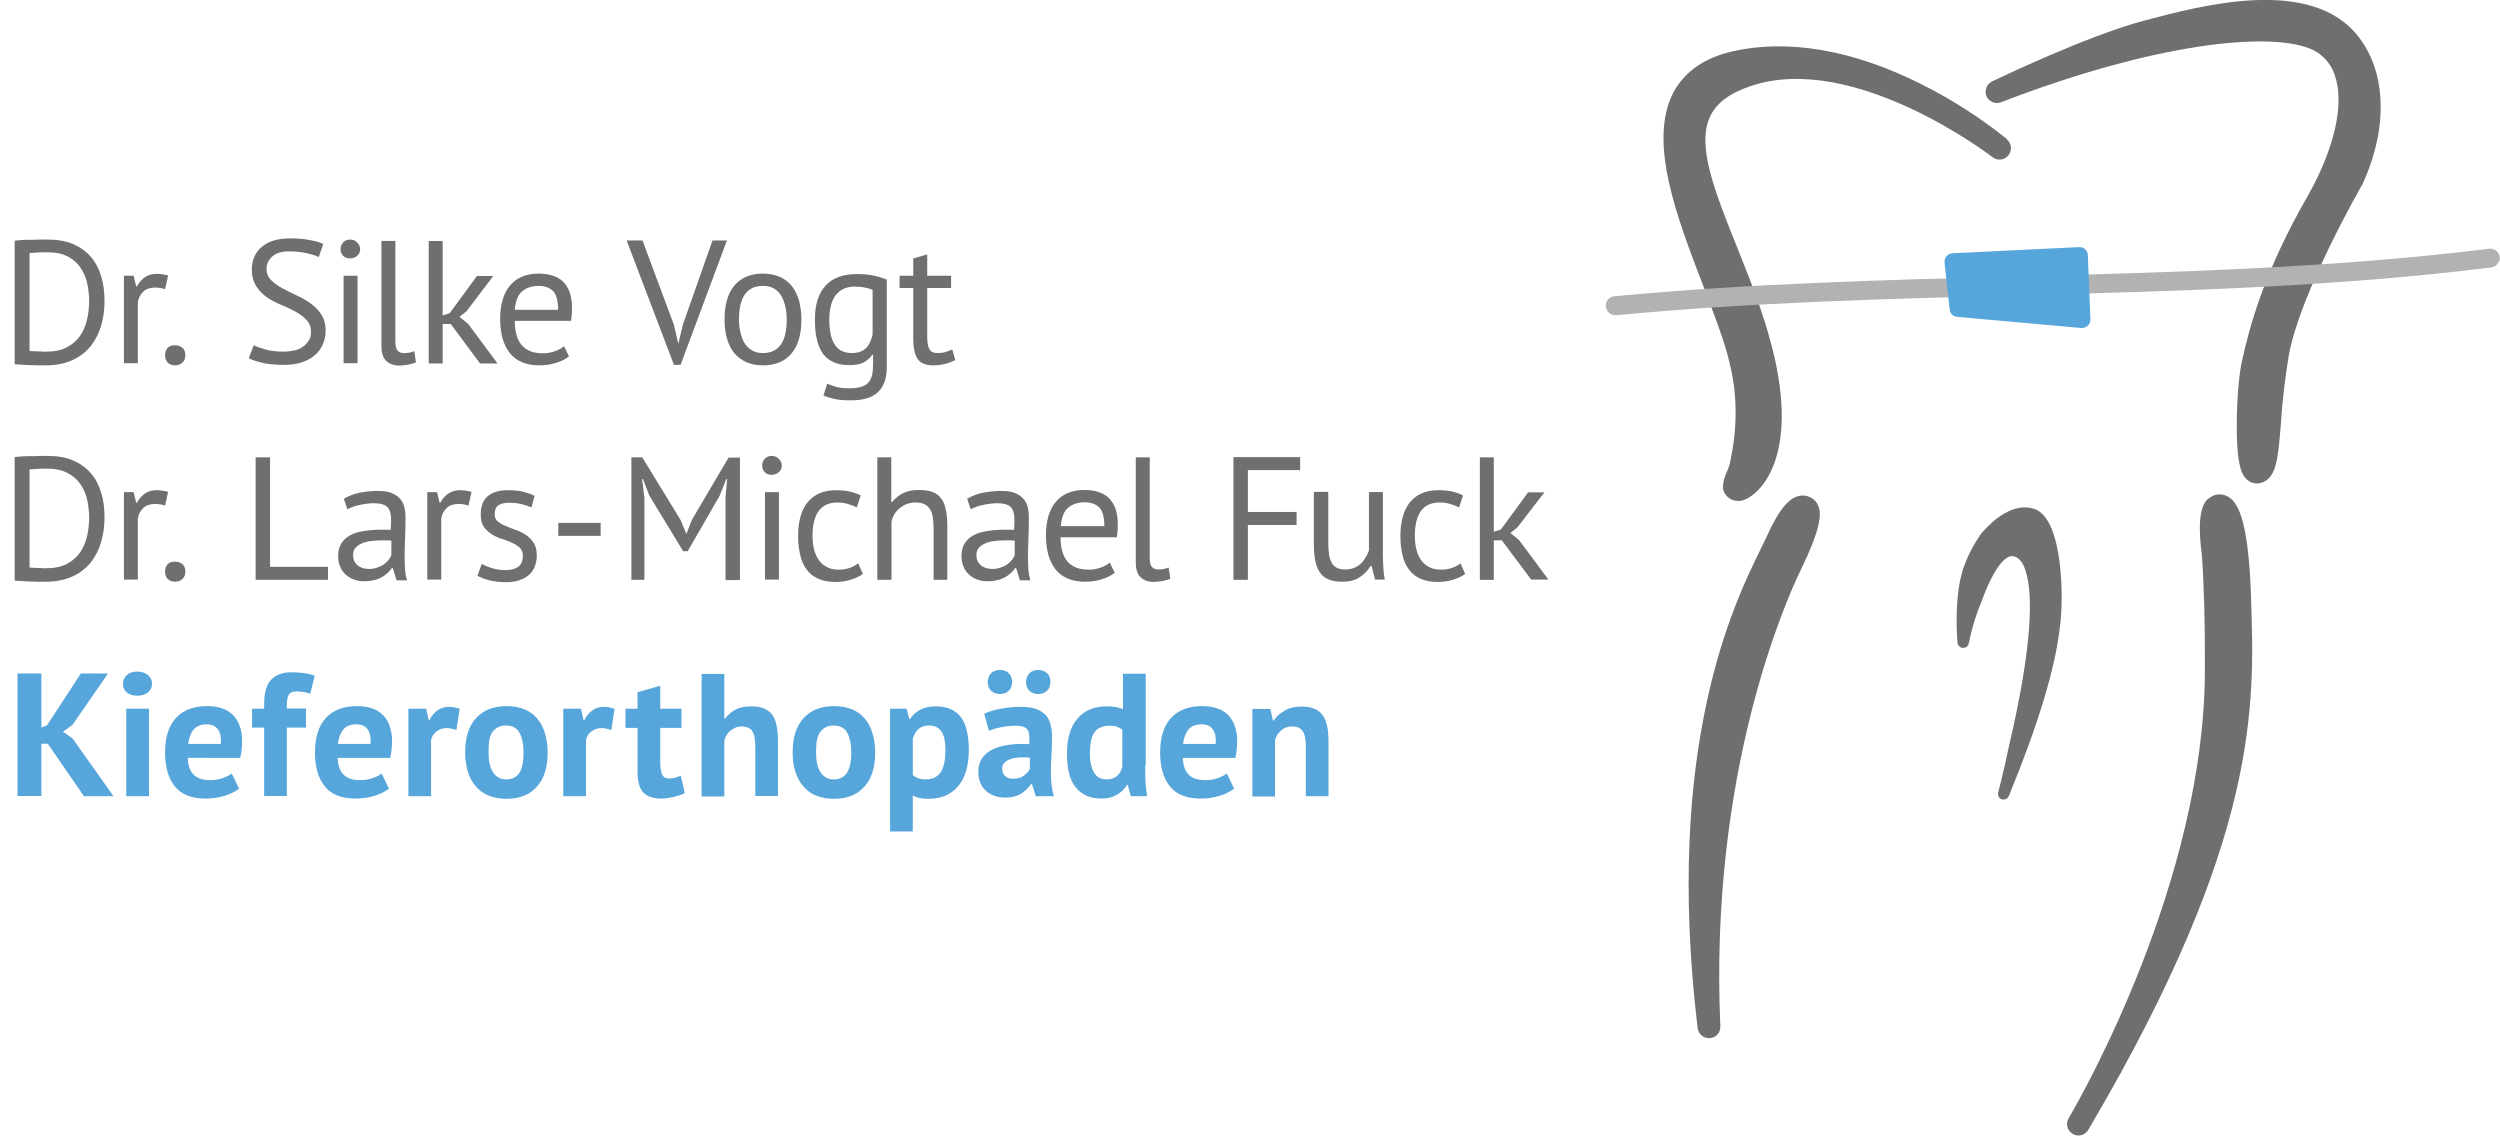 <?xml version="1.0" encoding="utf-8"?>
<!-- Generator: Adobe Illustrator 20.1.0, SVG Export Plug-In . SVG Version: 6.00 Build 0)  -->
<svg version="1.1" id="Ebene_1" xmlns="http://www.w3.org/2000/svg" xmlns:xlink="http://www.w3.org/1999/xlink" x="0px" y="0px"
	 viewBox="0 0 1057.2 480.2" style="enable-background:new 0 0 1057.2 480.2;" xml:space="preserve">
<style type="text/css">
	.st0{enable-background:new    ;}
	.st1{fill:#706F6F;}
	.st2{fill:#56A5DB;}
	.st3{fill:#B2B2B2;}
</style>
<title>Logo-KFO-Langenfeld</title>
<g class="st0">
	<path class="st1" d="M6.3,101.8c0.9-0.1,2-0.3,3.1-0.3c1.2-0.1,2.4-0.1,3.6-0.1c1.3,0,2.5,0,3.7-0.1c1.2,0,2.3,0,3.4,0
		c4.1,0,7.7,0.6,10.8,1.9c3,1.3,5.5,3.1,7.5,5.4c2,2.3,3.4,5,4.4,8.3c1,3.2,1.4,6.7,1.4,10.6c0,3.5-0.5,6.9-1.4,10.1
		c-0.9,3.2-2.4,6.1-4.3,8.6c-2,2.5-4.5,4.5-7.7,6c-3.2,1.5-7,2.3-11.5,2.3c-0.8,0-1.8,0-3.1,0c-1.3,0-2.6-0.1-3.9-0.1
		c-1.3-0.1-2.6-0.1-3.7-0.2c-1.1,0-1.9-0.1-2.4-0.2V101.8z M20.3,106.7c-0.6,0-1.3,0-2.1,0c-0.8,0-1.5,0-2.3,0.1
		c-0.7,0-1.4,0.1-2,0.1c-0.6,0-1.1,0.1-1.4,0.1v41.4c0.2,0,0.7,0.1,1.4,0.1c0.7,0,1.4,0,2.1,0.1c0.7,0,1.5,0,2.1,0.1
		c0.7,0,1.2,0,1.4,0c3.5,0,6.4-0.6,8.7-1.8c2.3-1.2,4.2-2.8,5.6-4.8c1.4-2,2.4-4.3,3-6.9c0.6-2.6,0.9-5.3,0.9-8
		c0-2.4-0.3-4.8-0.8-7.3c-0.5-2.4-1.5-4.7-2.8-6.6c-1.3-2-3.1-3.6-5.4-4.8C26.5,107.3,23.7,106.7,20.3,106.7z"/>
</g>
<g class="st0">
	<path class="st1" d="M69.8,122.3c-1.5-0.5-2.9-0.7-4.2-0.7c-2.1,0-3.8,0.6-5,1.7c-1.2,1.2-2,2.6-2.3,4.4v25.9h-5.9v-37h4.1l1.1,4.5
		h0.3c0.9-1.7,2.1-3,3.4-3.9c1.3-0.9,3-1.4,5-1.4c1.4,0,3,0.2,4.8,0.7L69.8,122.3z"/>
</g>
<g class="st0">
	<path class="st1" d="M69.8,150.2c0-1.3,0.4-2.4,1.1-3.1c0.8-0.8,1.8-1.1,3.1-1.1c1.3,0,2.4,0.4,3.2,1.1c0.8,0.8,1.2,1.8,1.2,3.1
		c0,1.3-0.4,2.3-1.2,3.1c-0.8,0.8-1.9,1.2-3.2,1.2c-1.3,0-2.3-0.4-3.1-1.2C70.2,152.5,69.8,151.5,69.8,150.2z"/>
</g>
<g class="st0">
	<path class="st1" d="M131.5,140.4c0-2.1-0.6-3.8-1.9-5.1c-1.2-1.3-2.8-2.5-4.6-3.5c-1.9-1-3.9-2-6-2.8c-2.2-0.9-4.2-2-6-3.2
		c-1.9-1.3-3.4-2.8-4.6-4.7c-1.2-1.9-1.9-4.2-1.9-7.1c0-4,1.4-7.3,4.2-9.6c2.8-2.4,6.8-3.6,12-3.6c3,0,5.7,0.2,8.2,0.7
		c2.5,0.4,4.4,1,5.8,1.7l-1.9,5.5c-1.1-0.6-2.8-1.1-5-1.6c-2.2-0.5-4.7-0.8-7.4-0.8c-3.3,0-5.7,0.7-7.3,2.2
		c-1.6,1.5-2.4,3.2-2.4,5.1c0,1.9,0.6,3.5,1.9,4.8c1.2,1.3,2.8,2.4,4.6,3.4c1.9,1,3.9,2,6,3c2.2,1,4.2,2.1,6,3.4
		c1.9,1.3,3.4,2.9,4.6,4.7c1.2,1.8,1.9,4.1,1.9,6.8c0,2.2-0.4,4.2-1.2,6c-0.8,1.8-1.9,3.3-3.5,4.6c-1.5,1.3-3.4,2.3-5.6,3
		c-2.2,0.7-4.6,1-7.4,1c-3.7,0-6.8-0.3-9.2-0.9c-2.4-0.6-4.3-1.2-5.6-1.9l2.1-5.5c1.1,0.6,2.8,1.2,5,1.8c2.2,0.6,4.7,0.9,7.5,0.9
		c1.6,0,3.2-0.2,4.6-0.5c1.4-0.3,2.7-0.8,3.7-1.6c1-0.7,1.9-1.6,2.5-2.7C131.2,143.2,131.5,141.9,131.5,140.4z"/>
</g>
<g class="st0">
	<path class="st1" d="M144,105.4c0-1.1,0.4-2.1,1.1-2.9c0.8-0.8,1.7-1.2,2.9-1.2c1.2,0,2.2,0.4,3,1.2c0.8,0.8,1.3,1.8,1.3,2.9
		c0,1.1-0.4,2.1-1.3,2.8c-0.8,0.7-1.9,1.1-3,1.1c-1.2,0-2.2-0.4-2.9-1.1C144.4,107.4,144,106.5,144,105.4z M145.3,116.6h5.9v37h-5.9
		V116.6z"/>
</g>
<g class="st0">
	<path class="st1" d="M167.2,144.5c0,1.7,0.3,3,0.9,3.7c0.6,0.7,1.4,1.1,2.5,1.1c0.6,0,1.3,0,2.1-0.1c0.7-0.1,1.6-0.3,2.5-0.7
		l0.7,4.7c-0.8,0.4-1.9,0.7-3.3,1c-1.4,0.2-2.6,0.4-3.7,0.4c-2.2,0-4-0.6-5.5-1.9c-1.4-1.3-2.1-3.4-2.1-6.4v-44.4h5.9V144.5z"/>
</g>
<g class="st0">
	<path class="st1" d="M190.6,137h-3.4v16.7h-5.9v-51.8h5.9v31.5l3-1l11.5-15.7h6.9l-11.3,14.9l-3,2.4l3.7,3l12.4,16.7H203L190.6,137
		z"/>
</g>
<g class="st0">
	<path class="st1" d="M240.6,150.7c-1.5,1.2-3.3,2.1-5.6,2.8c-2.2,0.7-4.6,1-7.1,1c-2.8,0-5.3-0.5-7.3-1.4c-2.1-0.9-3.8-2.2-5.1-3.9
		c-1.3-1.7-2.3-3.7-3-6.1c-0.6-2.4-1-5-1-8c0-6.3,1.4-11.1,4.2-14.4c2.8-3.3,6.8-5,12.1-5c1.7,0,3.4,0.2,5,0.6
		c1.7,0.4,3.2,1.1,4.5,2.1s2.4,2.5,3.3,4.4c0.8,1.9,1.3,4.4,1.3,7.5c0,1.6-0.1,3.4-0.4,5.4h-23.8c0,2.2,0.2,4.1,0.7,5.8
		c0.4,1.7,1.1,3.1,2.1,4.3c0.9,1.2,2.2,2,3.7,2.7c1.5,0.6,3.3,0.9,5.5,0.9c1.7,0,3.4-0.3,5-0.9c1.7-0.6,2.9-1.3,3.8-2.1L240.6,150.7
		z M227.8,120.9c-2.9,0-5.2,0.8-7,2.3c-1.8,1.5-2.8,4.1-3.1,7.8H236c0-3.7-0.7-6.4-2.1-7.9C232.5,121.7,230.4,120.9,227.8,120.9z"/>
</g>
<g class="st0">
	<path class="st1" d="M285,137.4l1.8,7.8h0.1l1.9-8l12.5-35.5h6.1l-19.6,52.6H285l-20-52.6h6.7L285,137.4z"/>
</g>
<g class="st0">
	<path class="st1" d="M306.4,135.1c0-6.3,1.4-11.1,4.2-14.4c2.8-3.3,6.8-5,12-5c2.8,0,5.2,0.5,7.2,1.4c2,0.9,3.7,2.2,5.1,3.9
		c1.3,1.7,2.3,3.8,3,6.1c0.6,2.4,1,5,1,8c0,6.3-1.4,11.1-4.2,14.4c-2.8,3.3-6.8,5-12,5c-2.8,0-5.2-0.5-7.2-1.4
		c-2-0.9-3.7-2.2-5.1-3.9c-1.3-1.7-2.3-3.7-3-6.1C306.7,140.7,306.4,138,306.4,135.1z M312.5,135.1c0,1.9,0.2,3.7,0.6,5.4
		c0.4,1.7,0.9,3.2,1.7,4.5c0.8,1.3,1.8,2.3,3.1,3.1c1.3,0.8,2.8,1.2,4.7,1.2c6.7,0,10.1-4.7,10.1-14.2c0-1.9-0.2-3.7-0.6-5.5
		c-0.4-1.7-1-3.2-1.7-4.5c-0.8-1.3-1.8-2.3-3.1-3.1c-1.3-0.8-2.8-1.1-4.7-1.1C315.9,120.9,312.5,125.6,312.5,135.1z"/>
</g>
<g class="st0">
	<path class="st1" d="M375,155.3c0,4.8-1.3,8.3-3.8,10.6c-2.5,2.3-6.3,3.4-11.3,3.4c-3,0-5.3-0.2-7.1-0.6c-1.8-0.4-3.3-0.9-4.6-1.4
		l1.6-5c1.1,0.4,2.4,0.9,3.8,1.3c1.4,0.4,3.2,0.6,5.4,0.6c2.1,0,3.8-0.2,5.1-0.6c1.3-0.4,2.4-1,3.1-1.8c0.8-0.9,1.3-2,1.6-3.3
		c0.3-1.4,0.4-3,0.4-4.8V150h-0.3c-1,1.4-2.2,2.5-3.8,3.3c-1.5,0.8-3.5,1.1-6,1.1c-5,0-8.6-1.6-11-4.7c-2.3-3.1-3.5-7.9-3.5-14.5
		c0-6.3,1.5-11.1,4.5-14.4c3-3.3,7.4-4.9,13.3-4.9c2.8,0,5.2,0.2,7.2,0.7c2,0.4,3.8,1,5.4,1.6V155.3z M360.1,149.3
		c2.5,0,4.5-0.6,5.9-1.9c1.4-1.3,2.4-3.2,3-5.9v-18.9c-2-0.9-4.5-1.4-7.5-1.4c-3.4,0-6,1.1-7.9,3.4c-1.9,2.3-2.9,5.8-2.9,10.7
		c0,2.1,0.2,4,0.5,5.7c0.3,1.7,0.9,3.2,1.6,4.4c0.7,1.2,1.7,2.2,2.9,2.9C357,148.9,358.4,149.3,360.1,149.3z"/>
</g>
<g class="st0">
	<path class="st1" d="M380.4,116.6h5.8v-7.3l5.9-1.7v9h10.1v5.2h-10.1v20.5c0,2.6,0.3,4.4,1,5.4c0.6,1.1,1.7,1.6,3.3,1.6
		c1.3,0,2.4-0.1,3.3-0.4c0.9-0.3,1.9-0.6,3-1.1l1.3,4.5c-1.3,0.6-2.8,1.2-4.4,1.6c-1.6,0.4-3.3,0.6-5.1,0.6c-3,0-5.1-0.9-6.4-2.6
		c-1.2-1.7-1.9-4.6-1.9-8.5v-21.6h-5.8V116.6z"/>
</g>
<g class="st0">
	<path class="st1" d="M6.3,193.3c0.9-0.1,2-0.3,3.1-0.3c1.2-0.1,2.4-0.1,3.6-0.1c1.3,0,2.5,0,3.7-0.1c1.2,0,2.3,0,3.4,0
		c4.1,0,7.7,0.6,10.8,1.9c3,1.3,5.5,3.1,7.5,5.4c2,2.3,3.4,5,4.4,8.3c1,3.2,1.4,6.7,1.4,10.6c0,3.5-0.5,6.9-1.4,10.1
		c-0.9,3.2-2.4,6.1-4.3,8.6c-2,2.5-4.5,4.5-7.7,6c-3.2,1.5-7,2.3-11.5,2.3c-0.8,0-1.8,0-3.1,0c-1.3,0-2.6-0.1-3.9-0.1
		c-1.3-0.1-2.6-0.1-3.7-0.2c-1.1,0-1.9-0.1-2.4-0.2V193.3z M20.3,198.2c-0.6,0-1.3,0-2.1,0c-0.8,0-1.5,0-2.3,0.1
		c-0.7,0-1.4,0.1-2,0.1c-0.6,0-1.1,0.1-1.4,0.1V240c0.2,0,0.7,0.1,1.4,0.1c0.7,0,1.4,0,2.1,0.1c0.7,0,1.5,0,2.1,0.1
		c0.7,0,1.2,0,1.4,0c3.5,0,6.4-0.6,8.7-1.8c2.3-1.2,4.2-2.8,5.6-4.8c1.4-2,2.4-4.3,3-6.9c0.6-2.6,0.9-5.3,0.9-8
		c0-2.4-0.3-4.8-0.8-7.3c-0.5-2.4-1.5-4.7-2.8-6.6c-1.3-2-3.1-3.6-5.4-4.8C26.5,198.9,23.7,198.2,20.3,198.2z"/>
</g>
<g class="st0">
	<path class="st1" d="M69.8,213.8c-1.5-0.5-2.9-0.7-4.2-0.7c-2.1,0-3.8,0.6-5,1.7c-1.2,1.2-2,2.6-2.3,4.4v25.9h-5.9v-37h4.1l1.1,4.5
		h0.3c0.9-1.7,2.1-3,3.4-3.9c1.3-0.9,3-1.4,5-1.4c1.4,0,3,0.2,4.8,0.7L69.8,213.8z"/>
</g>
<g class="st0">
	<path class="st1" d="M69.8,241.7c0-1.3,0.4-2.4,1.1-3.1c0.8-0.8,1.8-1.1,3.1-1.1c1.3,0,2.4,0.4,3.2,1.1c0.8,0.8,1.2,1.8,1.2,3.1
		c0,1.3-0.4,2.3-1.2,3.1c-0.8,0.8-1.9,1.2-3.2,1.2c-1.3,0-2.3-0.4-3.1-1.2C70.2,244.1,69.8,243,69.8,241.7z"/>
</g>
<g class="st0">
	<path class="st1" d="M138.7,245.2h-30.6v-51.8h6.1v46.3h24.5V245.2z"/>
</g>
<g class="st0">
	<path class="st1" d="M145.4,210.9c1.9-1.1,4.1-2,6.5-2.5c2.5-0.5,5.1-0.8,7.8-0.8c2.6,0,4.6,0.3,6.2,1c1.6,0.7,2.7,1.6,3.6,2.7
		c0.8,1.1,1.4,2.3,1.6,3.7c0.3,1.3,0.4,2.7,0.4,4c0,3-0.1,5.8-0.2,8.7s-0.2,5.5-0.2,8c0,1.8,0.1,3.6,0.2,5.2
		c0.1,1.6,0.4,3.1,0.8,4.5h-4.4l-1.6-5.2h-0.4c-0.4,0.7-1,1.4-1.7,2s-1.5,1.3-2.4,1.8c-0.9,0.5-2,1-3.3,1.3
		c-1.2,0.3-2.6,0.5-4.2,0.5c-1.6,0-3-0.2-4.4-0.7c-1.4-0.5-2.5-1.2-3.5-2.1c-1-0.9-1.8-2-2.3-3.3c-0.6-1.3-0.9-2.7-0.9-4.4
		c0-2.2,0.4-4,1.3-5.4c0.9-1.5,2.1-2.6,3.7-3.5c1.6-0.9,3.5-1.5,5.8-1.8c2.2-0.4,4.7-0.6,7.4-0.6c0.7,0,1.4,0,2,0s1.3,0,2,0.1
		c0.1-1.5,0.2-2.8,0.2-4c0-2.7-0.5-4.6-1.6-5.7c-1.1-1.1-3.1-1.6-5.9-1.6c-0.8,0-1.7,0.1-2.7,0.2c-1,0.1-1.9,0.3-3,0.5
		c-1,0.2-2,0.5-2.9,0.8c-0.9,0.3-1.7,0.7-2.4,1.1L145.4,210.9z M155.9,240.6c1.4,0,2.6-0.2,3.7-0.6c1.1-0.4,2-0.8,2.8-1.4
		c0.8-0.6,1.4-1.2,2-1.9c0.5-0.7,0.9-1.4,1.1-2v-6.1c-0.7,0-1.4-0.1-2.1-0.1c-0.7,0-1.4,0-2.1,0c-1.5,0-3,0.1-4.5,0.3
		c-1.5,0.2-2.7,0.5-3.8,1c-1.1,0.5-2,1.1-2.7,1.9c-0.7,0.8-1,1.8-1,3.1c0,1.7,0.6,3.1,1.9,4.3C152.4,240,154,240.6,155.9,240.6z"/>
</g>
<g class="st0">
	<path class="st1" d="M198.1,213.8c-1.5-0.5-2.9-0.7-4.2-0.7c-2.1,0-3.8,0.6-5,1.7c-1.2,1.2-2,2.6-2.3,4.4v25.9h-5.9v-37h4.1
		l1.1,4.5h0.3c0.9-1.7,2.1-3,3.4-3.9c1.3-0.9,3-1.4,5-1.4c1.4,0,3,0.2,4.8,0.7L198.1,213.8z"/>
</g>
<g class="st0">
	<path class="st1" d="M221.1,235.1c0-1.5-0.4-2.6-1.3-3.5c-0.9-0.8-2-1.5-3.3-2.1c-1.3-0.6-2.7-1.1-4.3-1.6c-1.6-0.5-3-1.2-4.3-2
		c-1.3-0.8-2.4-1.9-3.3-3.1c-0.9-1.3-1.3-3-1.3-5.2c0-3.6,1-6.2,3-7.8c2-1.7,4.8-2.5,8.4-2.5c2.7,0,4.9,0.2,6.7,0.7
		c1.8,0.5,3.4,1,4.7,1.7l-1.4,4.9c-1.1-0.5-2.5-1-4.1-1.4c-1.6-0.4-3.3-0.6-5.1-0.6c-2.2,0-3.8,0.4-4.8,1.1c-1,0.7-1.5,2-1.5,3.8
		c0,1.3,0.4,2.3,1.3,3s2,1.4,3.3,1.9c1.3,0.6,2.7,1.1,4.3,1.7c1.6,0.5,3,1.3,4.3,2.1c1.3,0.9,2.4,2,3.3,3.4c0.9,1.4,1.3,3.1,1.3,5.4
		c0,1.6-0.3,3.1-0.8,4.4c-0.5,1.4-1.3,2.6-2.4,3.6c-1.1,1-2.4,1.8-4,2.3c-1.6,0.6-3.5,0.9-5.7,0.9c-2.8,0-5.2-0.3-7.2-0.8
		c-2-0.5-3.6-1.2-5-1.9l1.8-5c1.1,0.6,2.6,1.2,4.4,1.8c1.8,0.5,3.7,0.8,5.6,0.8c2.1,0,3.9-0.4,5.3-1.3
		C220.4,238.8,221.1,237.3,221.1,235.1z"/>
</g>
<g class="st0">
	<path class="st1" d="M236.1,221.1H254v5.5h-17.9V221.1z"/>
</g>
<g class="st0">
	<path class="st1" d="M306.8,210.4l0.7-7.8h-0.4l-2.8,7.1l-13.5,23.4h-1.9l-14.3-23.5l-2.7-7h-0.4l1,7.7v34.9H267v-51.8h4.6
		l16.2,26.5l2.4,5.8h0.1l2.3-5.9l15.5-26.3h4.8v51.8h-6.1V210.4z"/>
</g>
<g class="st0">
	<path class="st1" d="M322.3,196.9c0-1.1,0.4-2.1,1.1-2.9c0.8-0.8,1.7-1.2,2.9-1.2c1.2,0,2.2,0.4,3,1.2c0.8,0.8,1.3,1.8,1.3,2.9
		c0,1.1-0.4,2.1-1.3,2.8c-0.8,0.7-1.9,1.1-3,1.1c-1.2,0-2.2-0.4-2.9-1.1C322.7,199,322.3,198,322.3,196.9z M323.5,208.1h5.9v37h-5.9
		V208.1z"/>
</g>
<g class="st0">
	<path class="st1" d="M364.9,242.7c-1.5,1.1-3.2,1.9-5.3,2.5c-2,0.6-4.1,0.9-6.4,0.9c-2.9,0-5.3-0.5-7.3-1.4c-2-0.9-3.6-2.2-4.8-3.9
		c-1.3-1.7-2.2-3.7-2.7-6.1c-0.6-2.4-0.9-5-0.9-8c0-6.3,1.4-11.1,4.1-14.4c2.8-3.3,6.7-5,11.9-5c2.4,0,4.4,0.2,6,0.6
		c1.7,0.4,3.1,0.9,4.5,1.6l-1.7,5.1c-1.1-0.6-2.4-1.1-3.8-1.5c-1.4-0.4-2.9-0.6-4.4-0.6c-7,0-10.5,4.7-10.5,14.2
		c0,1.9,0.2,3.7,0.6,5.4s1,3.2,1.9,4.5c0.9,1.3,2,2.4,3.4,3.1c1.4,0.8,3.1,1.2,5.2,1.2c1.8,0,3.4-0.3,4.8-0.8s2.6-1.2,3.4-1.9
		L364.9,242.7z"/>
</g>
<g class="st0">
	<path class="st1" d="M394.8,245.2v-21.1c0-1.9-0.1-3.6-0.3-5.1c-0.2-1.5-0.6-2.7-1.2-3.6c-0.6-1-1.4-1.7-2.4-2.2
		c-1-0.5-2.3-0.7-4-0.7c-2.3,0-4.4,0.8-6.3,2.3c-1.9,1.5-3.1,3.4-3.6,5.8v24.6H371v-51.8h5.9v18.9h0.3c1.3-1.5,2.8-2.8,4.6-3.7
		c1.8-0.9,4-1.4,6.7-1.4c2.1,0,3.9,0.2,5.4,0.7c1.5,0.5,2.8,1.3,3.8,2.5c1,1.2,1.8,2.8,2.2,4.8c0.5,2,0.7,4.5,0.7,7.6v22.4H394.8z"
		/>
</g>
<g class="st0">
	<path class="st1" d="M409,210.9c1.9-1.1,4.1-2,6.5-2.5c2.5-0.5,5.1-0.8,7.8-0.8c2.6,0,4.6,0.3,6.2,1c1.6,0.7,2.7,1.6,3.6,2.7
		c0.8,1.1,1.4,2.3,1.6,3.7c0.3,1.3,0.4,2.7,0.4,4c0,3-0.1,5.8-0.2,8.7s-0.2,5.5-0.2,8c0,1.8,0.1,3.6,0.2,5.2
		c0.1,1.6,0.4,3.1,0.8,4.5h-4.4l-1.6-5.2h-0.4c-0.4,0.7-1,1.4-1.7,2s-1.5,1.3-2.4,1.8c-0.9,0.5-2,1-3.3,1.3
		c-1.2,0.3-2.6,0.5-4.2,0.5c-1.6,0-3-0.2-4.4-0.7c-1.4-0.5-2.5-1.2-3.5-2.1c-1-0.9-1.8-2-2.3-3.3c-0.6-1.3-0.9-2.7-0.9-4.4
		c0-2.2,0.4-4,1.3-5.4c0.9-1.5,2.1-2.6,3.7-3.5c1.6-0.9,3.5-1.5,5.8-1.8c2.2-0.4,4.7-0.6,7.4-0.6c0.7,0,1.4,0,2,0s1.3,0,2,0.1
		c0.1-1.5,0.2-2.8,0.2-4c0-2.7-0.5-4.6-1.6-5.7c-1.1-1.1-3.1-1.6-5.9-1.6c-0.8,0-1.7,0.1-2.7,0.2c-1,0.1-1.9,0.3-3,0.5
		c-1,0.2-2,0.5-2.9,0.8c-0.9,0.3-1.7,0.7-2.4,1.1L409,210.9z M419.5,240.6c1.4,0,2.6-0.2,3.7-0.6c1.1-0.4,2-0.8,2.8-1.4
		c0.8-0.6,1.4-1.2,2-1.9c0.5-0.7,0.9-1.4,1.1-2v-6.1c-0.7,0-1.4-0.1-2.1-0.1c-0.7,0-1.4,0-2.1,0c-1.5,0-3,0.1-4.5,0.3
		c-1.5,0.2-2.7,0.5-3.8,1c-1.1,0.5-2,1.1-2.7,1.9c-0.7,0.8-1,1.8-1,3.1c0,1.7,0.6,3.1,1.9,4.3C416,240,417.6,240.6,419.5,240.6z"/>
</g>
<g class="st0">
	<path class="st1" d="M471.4,242.2c-1.5,1.2-3.3,2.1-5.6,2.8c-2.2,0.7-4.6,1-7.1,1c-2.8,0-5.3-0.5-7.3-1.4c-2.1-0.9-3.8-2.2-5.1-3.9
		c-1.3-1.7-2.3-3.7-3-6.1c-0.6-2.4-1-5-1-8c0-6.3,1.4-11.1,4.2-14.4c2.8-3.3,6.8-5,12.1-5c1.7,0,3.4,0.2,5,0.6
		c1.7,0.4,3.2,1.1,4.5,2.1s2.4,2.5,3.3,4.4c0.8,1.9,1.3,4.4,1.3,7.5c0,1.6-0.1,3.4-0.4,5.4h-23.8c0,2.2,0.2,4.1,0.7,5.8
		c0.4,1.7,1.1,3.1,2.1,4.3c0.9,1.2,2.2,2,3.7,2.7c1.5,0.6,3.3,0.9,5.5,0.9c1.7,0,3.4-0.3,5-0.9c1.7-0.6,2.9-1.3,3.8-2.1L471.4,242.2
		z M458.7,212.4c-2.9,0-5.2,0.8-7,2.3c-1.8,1.5-2.8,4.1-3.1,7.8h18.4c0-3.7-0.7-6.4-2.1-7.9C463.4,213.2,461.3,212.4,458.7,212.4z"
		/>
</g>
<g class="st0">
	<path class="st1" d="M486.2,236c0,1.7,0.3,3,0.9,3.7c0.6,0.7,1.4,1.1,2.5,1.1c0.6,0,1.3,0,2.1-0.1c0.7-0.1,1.6-0.3,2.5-0.7l0.7,4.7
		c-0.8,0.4-1.9,0.7-3.3,1c-1.4,0.2-2.6,0.4-3.7,0.4c-2.2,0-4-0.6-5.5-1.9c-1.4-1.3-2.1-3.4-2.1-6.4v-44.4h5.9V236z"/>
</g>
<g class="st0">
	<path class="st1" d="M521.6,193.3h28.2v5.5h-22.1v17.7h20.6v5.5h-20.6v23.2h-6.1V193.3z"/>
</g>
<g class="st0">
	<path class="st1" d="M561.7,208.1v21.1c0,1.9,0.1,3.6,0.3,5.1c0.2,1.5,0.6,2.7,1.1,3.6c0.5,1,1.3,1.7,2.2,2.2
		c0.9,0.5,2.1,0.7,3.6,0.7c1.3,0,2.5-0.2,3.6-0.6c1-0.4,2-1,2.8-1.7c0.8-0.7,1.5-1.6,2.1-2.6c0.6-1,1.1-2,1.5-3.1v-24.7h5.9v26.5
		c0,1.8,0.1,3.6,0.2,5.5c0.1,1.9,0.3,3.6,0.6,5h-4.1l-1.5-5.8h-0.4c-1.1,1.9-2.7,3.5-4.6,4.8c-1.9,1.3-4.4,1.9-7.3,1.9
		c-2,0-3.7-0.2-5.2-0.7c-1.5-0.5-2.8-1.3-3.8-2.5c-1-1.2-1.8-2.8-2.3-4.8c-0.5-2-0.8-4.5-0.8-7.6v-22.4H561.7z"/>
</g>
<g class="st0">
	<path class="st1" d="M619.6,242.7c-1.5,1.1-3.2,1.9-5.3,2.5c-2,0.6-4.1,0.9-6.4,0.9c-2.9,0-5.3-0.5-7.3-1.4c-2-0.9-3.6-2.2-4.8-3.9
		c-1.3-1.7-2.2-3.7-2.7-6.1c-0.6-2.4-0.9-5-0.9-8c0-6.3,1.4-11.1,4.1-14.4c2.8-3.3,6.7-5,11.9-5c2.4,0,4.4,0.2,6,0.6
		c1.7,0.4,3.1,0.9,4.5,1.6l-1.7,5.1c-1.1-0.6-2.4-1.1-3.8-1.5c-1.4-0.4-2.9-0.6-4.4-0.6c-7,0-10.5,4.7-10.5,14.2
		c0,1.9,0.2,3.7,0.6,5.4s1,3.2,1.9,4.5c0.9,1.3,2,2.4,3.4,3.1c1.4,0.8,3.1,1.2,5.2,1.2c1.8,0,3.4-0.3,4.8-0.8s2.6-1.2,3.4-1.9
		L619.6,242.7z"/>
</g>
<g class="st0">
	<path class="st1" d="M635.1,228.5h-3.4v16.7h-5.9v-51.8h5.9v31.5l3-1l11.5-15.7h6.9L641.7,223l-3,2.4l3.7,3l12.4,16.7h-7.3
		L635.1,228.5z"/>
</g>
<g class="st0">
	<path class="st2" d="M20.2,314.5h-2.7v22.1H7.4v-51.8h10.1v22.9l2.4-1l14.3-21.9h11.5l-15.1,21.8l-4,2.8l4.1,2.9L48,336.7H35.5
		L20.2,314.5z"/>
</g>
<g class="st0">
	<path class="st2" d="M52,289.2c0-1.4,0.5-2.7,1.6-3.7c1.1-1,2.5-1.5,4.4-1.5c1.9,0,3.4,0.5,4.6,1.5c1.2,1,1.7,2.2,1.7,3.7
		c0,1.4-0.6,2.6-1.7,3.6c-1.2,1-2.7,1.4-4.6,1.4c-1.9,0-3.3-0.5-4.4-1.4C52.6,291.9,52,290.7,52,289.2z M53.4,299.7h9.6v37h-9.6
		V299.7z"/>
</g>
<g class="st0">
	<path class="st2" d="M101.1,333.5c-1.5,1.2-3.5,2.2-6,3c-2.5,0.8-5.2,1.2-8.1,1.2c-6,0-10.3-1.7-13.1-5.2
		c-2.8-3.5-4.1-8.3-4.1-14.3c0-6.5,1.6-11.4,4.7-14.7c3.1-3.3,7.5-4.9,13.1-4.9c1.9,0,3.7,0.2,5.5,0.7c1.8,0.5,3.4,1.3,4.7,2.4
		c1.4,1.1,2.5,2.7,3.3,4.6c0.8,1.9,1.3,4.3,1.3,7.2c0,1-0.1,2.1-0.2,3.3c-0.1,1.2-0.3,2.4-0.6,3.7H79.4c0.1,3.1,0.9,5.5,2.4,7
		c1.5,1.6,3.8,2.4,7.1,2.4c2,0,3.8-0.3,5.4-0.9c1.6-0.6,2.8-1.2,3.7-1.9L101.1,333.5z M87.4,306.3c-2.5,0-4.4,0.8-5.6,2.3
		c-1.2,1.5-1.9,3.5-2.2,6h13.8c0.2-2.7-0.2-4.7-1.2-6.1C91.1,307,89.5,306.3,87.4,306.3z"/>
</g>
<g class="st0">
	<path class="st2" d="M106.6,299.7h5.1v-2.1c0-4.7,1-8.1,3-10.2c2-2.1,4.8-3.1,8.6-3.1c3.9,0,7.2,0.5,9.8,1.4l-1.9,7.7
		c-1.1-0.4-2.1-0.7-3-0.8c-0.9-0.1-1.8-0.2-2.7-0.2c-1,0-1.8,0.1-2.3,0.4c-0.6,0.3-1,0.8-1.3,1.4c-0.3,0.6-0.4,1.4-0.5,2.3
		c-0.1,0.9-0.1,2-0.1,3.1h8.1v8.1h-8.1v28.9h-9.6v-28.9h-5.1V299.7z"/>
</g>
<g class="st0">
	<path class="st2" d="M164.5,333.5c-1.5,1.2-3.5,2.2-6,3c-2.5,0.8-5.2,1.2-8.1,1.2c-6,0-10.3-1.7-13.1-5.2
		c-2.8-3.5-4.1-8.3-4.1-14.3c0-6.5,1.6-11.4,4.7-14.7c3.1-3.3,7.5-4.9,13.1-4.9c1.9,0,3.7,0.2,5.5,0.7c1.8,0.5,3.4,1.3,4.7,2.4
		c1.4,1.1,2.5,2.7,3.3,4.6c0.8,1.9,1.3,4.3,1.3,7.2c0,1-0.1,2.1-0.2,3.3c-0.1,1.2-0.3,2.4-0.6,3.7h-22.2c0.1,3.1,0.9,5.5,2.4,7
		c1.5,1.6,3.8,2.4,7.1,2.4c2,0,3.8-0.3,5.4-0.9c1.6-0.6,2.8-1.2,3.7-1.9L164.5,333.5z M150.7,306.3c-2.5,0-4.4,0.8-5.6,2.3
		c-1.2,1.5-1.9,3.5-2.2,6h13.8c0.2-2.7-0.2-4.7-1.2-6.1C154.5,307,152.9,306.3,150.7,306.3z"/>
</g>
<g class="st0">
	<path class="st2" d="M193,308.7c-1.5-0.5-2.9-0.8-4.1-0.8c-1.7,0-3.2,0.5-4.3,1.4c-1.2,0.9-1.9,2.1-2.3,3.5v23.9h-9.6v-37h7.5
		l1.1,4.9h0.3c0.8-1.8,2-3.2,3.4-4.2c1.4-1,3.1-1.5,5-1.5c1.3,0,2.7,0.3,4.4,0.8L193,308.7z"/>
</g>
<g class="st0">
	<path class="st2" d="M196.7,318.2c0-6.3,1.5-11.1,4.6-14.5c3.1-3.4,7.4-5.1,12.9-5.1c3,0,5.5,0.5,7.7,1.4c2.2,0.9,4,2.3,5.4,4
		c1.4,1.7,2.5,3.8,3.2,6.2c0.7,2.4,1.1,5.1,1.1,8c0,6.3-1.5,11.1-4.6,14.5c-3,3.4-7.3,5.1-12.8,5.1c-3,0-5.5-0.5-7.7-1.4
		c-2.2-0.9-4-2.3-5.4-4c-1.5-1.7-2.5-3.8-3.3-6.2C197.1,323.7,196.7,321.1,196.7,318.2z M206.6,318.2c0,1.6,0.1,3.1,0.4,4.5
		c0.3,1.4,0.7,2.6,1.3,3.6c0.6,1,1.4,1.8,2.3,2.4c1,0.6,2.1,0.9,3.4,0.9c2.5,0,4.4-0.9,5.6-2.7c1.2-1.8,1.8-4.7,1.8-8.7
		c0-3.4-0.6-6.2-1.7-8.3c-1.1-2.1-3.1-3.1-5.8-3.1c-2.4,0-4.2,0.9-5.6,2.7S206.6,314.1,206.6,318.2z"/>
</g>
<g class="st0">
	<path class="st2" d="M258.5,308.7c-1.5-0.5-2.9-0.8-4.1-0.8c-1.7,0-3.2,0.5-4.3,1.4c-1.2,0.9-1.9,2.1-2.3,3.5v23.9h-9.6v-37h7.5
		l1.1,4.9h0.3c0.8-1.8,2-3.2,3.4-4.2c1.4-1,3.1-1.5,5-1.5c1.3,0,2.7,0.3,4.4,0.8L258.5,308.7z"/>
</g>
<g class="st0">
	<path class="st2" d="M264.5,299.7h5.1v-7l9.6-2.7v9.7h9v8.1h-9V322c0,2.6,0.3,4.4,0.8,5.5c0.5,1.1,1.5,1.7,2.9,1.7
		c1,0,1.8-0.1,2.6-0.3c0.7-0.2,1.5-0.5,2.4-0.9l1.7,7.4c-1.3,0.6-2.9,1.2-4.7,1.6s-3.6,0.7-5.4,0.7c-3.4,0-5.9-0.9-7.5-2.6
		c-1.6-1.8-2.4-4.6-2.4-8.6v-18.7h-5.1V299.7z"/>
</g>
<g class="st0">
	<path class="st2" d="M319.4,336.7v-21c0-3-0.4-5.2-1.3-6.5c-0.8-1.3-2.4-2-4.6-2c-1.6,0-3.1,0.6-4.5,1.7c-1.4,1.1-2.3,2.5-2.7,4.3
		v23.6h-9.6v-51.8h9.6v18.9h0.3c1.2-1.6,2.6-2.8,4.4-3.8c1.7-0.9,3.9-1.4,6.6-1.4c1.9,0,3.5,0.2,5,0.7c1.4,0.5,2.6,1.3,3.6,2.4
		c1,1.1,1.7,2.7,2.1,4.6c0.5,2,0.7,4.4,0.7,7.2v23H319.4z"/>
</g>
<g class="st0">
	<path class="st2" d="M335.2,318.2c0-6.3,1.5-11.1,4.6-14.5c3.1-3.4,7.4-5.1,12.9-5.1c3,0,5.5,0.5,7.7,1.4c2.2,0.9,4,2.3,5.4,4
		c1.4,1.7,2.5,3.8,3.2,6.2c0.7,2.4,1.1,5.1,1.1,8c0,6.3-1.5,11.1-4.6,14.5c-3,3.4-7.3,5.1-12.8,5.1c-3,0-5.5-0.5-7.7-1.4
		c-2.2-0.9-4-2.3-5.4-4c-1.5-1.7-2.5-3.8-3.3-6.2C335.5,323.7,335.2,321.1,335.2,318.2z M345.1,318.2c0,1.6,0.1,3.1,0.4,4.5
		c0.3,1.4,0.7,2.6,1.3,3.6c0.6,1,1.4,1.8,2.3,2.4c1,0.6,2.1,0.9,3.4,0.9c2.5,0,4.4-0.9,5.6-2.7c1.2-1.8,1.9-4.7,1.9-8.7
		c0-3.4-0.6-6.2-1.7-8.3c-1.1-2.1-3.1-3.1-5.8-3.1c-2.4,0-4.2,0.9-5.6,2.7S345.1,314.1,345.1,318.2z"/>
</g>
<g class="st0">
	<path class="st2" d="M376.4,299.7h7l1.1,4.4h0.3c1.3-1.9,2.8-3.3,4.6-4.1c1.8-0.9,3.9-1.3,6.4-1.3c4.6,0,8.1,1.5,10.4,4.4
		c2.3,2.9,3.5,7.7,3.5,14.2c0,3.2-0.4,6-1.1,8.5c-0.7,2.5-1.8,4.7-3.3,6.5c-1.5,1.8-3.2,3.1-5.3,4.1c-2.1,0.9-4.5,1.4-7.2,1.4
		c-1.5,0-2.8-0.1-3.8-0.3c-1-0.2-2-0.6-3-1.1v15.2h-9.6V299.7z M392.9,306.8c-1.9,0-3.3,0.5-4.4,1.4c-1.1,0.9-1.9,2.3-2.5,4.2v15.4
		c0.7,0.5,1.4,1,2.3,1.3c0.8,0.3,1.9,0.5,3.2,0.5c2.8,0,4.8-1,6.2-2.9c1.4-1.9,2.1-5.2,2.1-9.7c0-3.3-0.5-5.8-1.6-7.5
		C397.1,307.7,395.3,306.8,392.9,306.8z"/>
</g>
<g class="st0">
	<path class="st2" d="M416.2,301.8c2-0.9,4.3-1.6,7-2.1c2.7-0.5,5.6-0.8,8.5-0.8c2.6,0,4.7,0.3,6.4,0.9c1.7,0.6,3.1,1.5,4.1,2.6
		c1,1.1,1.7,2.5,2.1,4.1c0.4,1.6,0.6,3.4,0.6,5.3c0,2.2-0.1,4.4-0.2,6.5c-0.1,2.2-0.2,4.4-0.3,6.5c0,2.1,0,4.2,0.2,6.2
		s0.5,3.9,1.1,5.7H438l-1.6-5.1h-0.4c-1,1.5-2.4,2.8-4.1,4c-1.8,1.1-4,1.7-6.8,1.7c-1.7,0-3.3-0.3-4.7-0.8c-1.4-0.5-2.6-1.3-3.6-2.2
		c-1-1-1.8-2.1-2.3-3.4c-0.5-1.3-0.8-2.8-0.8-4.4c0-2.3,0.5-4.2,1.5-5.7c1-1.6,2.5-2.8,4.4-3.8c1.9-1,4.2-1.6,6.8-2
		c2.6-0.4,5.6-0.5,8.8-0.3c0.3-2.8,0.1-4.7-0.6-6c-0.7-1.2-2.4-1.8-5-1.8c-1.9,0-4,0.2-6.1,0.6c-2.1,0.4-3.9,0.9-5.3,1.6
		L416.2,301.8z M417.7,288.5c0-1.6,0.5-2.8,1.4-3.8c1-0.9,2.2-1.4,3.8-1.4c1.6,0,2.8,0.5,3.7,1.4c0.9,0.9,1.4,2.2,1.4,3.8
		c0,1.5-0.5,2.7-1.4,3.6c-0.9,0.9-2.2,1.4-3.7,1.4c-1.6,0-2.8-0.5-3.8-1.4C418.2,291.2,417.7,290,417.7,288.5z M428.4,329.3
		c1.9,0,3.5-0.4,4.6-1.3c1.1-0.9,2-1.8,2.5-2.8v-4.8c-1.5-0.1-3-0.2-4.4-0.1c-1.4,0.1-2.7,0.3-3.7,0.7c-1.1,0.3-1.9,0.8-2.6,1.5
		c-0.6,0.6-1,1.5-1,2.4c0,1.4,0.4,2.5,1.2,3.2C425.8,329,426.9,329.3,428.4,329.3z M433.9,288.5c0-1.6,0.5-2.8,1.4-3.8
		c0.9-0.9,2.2-1.4,3.7-1.4c1.6,0,2.8,0.5,3.8,1.4c1,0.9,1.4,2.2,1.4,3.8c0,1.5-0.5,2.7-1.4,3.6c-1,0.9-2.2,1.4-3.8,1.4
		c-1.6,0-2.8-0.5-3.7-1.4C434.4,291.2,433.9,290,433.9,288.5z"/>
</g>
<g class="st0">
	<path class="st2" d="M484.3,323.6c0,2.1,0,4.1,0.1,6.2c0,2.1,0.3,4.4,0.7,6.9h-6.9l-1.3-4.8h-0.3c-1,1.7-2.4,3.1-4.3,4.2
		c-1.9,1.1-4,1.6-6.5,1.6c-4.6,0-8.2-1.5-10.8-4.6c-2.6-3.1-3.8-7.8-3.8-14.4c0-6.3,1.4-11.2,4.3-14.7c2.9-3.5,7.1-5.3,12.6-5.3
		c1.5,0,2.8,0.1,3.8,0.3c1,0.2,2,0.5,3,0.9v-15h9.6V323.6z M467.9,329.6c1.9,0,3.4-0.5,4.4-1.4c1.1-0.9,1.9-2.2,2.3-4v-15.7
		c-0.7-0.5-1.5-0.9-2.3-1.2c-0.8-0.3-1.9-0.4-3.3-0.4c-2.7,0-4.7,0.9-6.1,2.7c-1.4,1.8-2,5-2,9.4c0,3.2,0.6,5.7,1.7,7.6
		C463.7,328.6,465.5,329.6,467.9,329.6z"/>
</g>
<g class="st0">
	<path class="st2" d="M521.9,333.5c-1.5,1.2-3.5,2.2-6,3c-2.5,0.8-5.2,1.2-8.1,1.2c-6,0-10.3-1.7-13.1-5.2
		c-2.8-3.5-4.1-8.3-4.1-14.3c0-6.5,1.6-11.4,4.7-14.7c3.1-3.3,7.5-4.9,13.1-4.9c1.9,0,3.7,0.2,5.5,0.7c1.8,0.5,3.4,1.3,4.7,2.4
		c1.4,1.1,2.5,2.7,3.3,4.6c0.8,1.9,1.3,4.3,1.3,7.2c0,1-0.1,2.1-0.2,3.3c-0.1,1.2-0.3,2.4-0.6,3.7h-22.2c0.1,3.1,0.9,5.5,2.4,7
		c1.5,1.6,3.8,2.4,7.1,2.4c2,0,3.8-0.3,5.4-0.9c1.6-0.6,2.8-1.2,3.7-1.9L521.9,333.5z M508.1,306.3c-2.5,0-4.4,0.8-5.6,2.3
		c-1.2,1.5-1.9,3.5-2.2,6h13.8c0.2-2.7-0.2-4.7-1.2-6.1C511.9,307,510.3,306.3,508.1,306.3z"/>
</g>
<g class="st0">
	<path class="st2" d="M552.2,336.7v-21c0-3-0.4-5.2-1.3-6.5c-0.9-1.3-2.3-2-4.4-2c-1.8,0-3.4,0.5-4.6,1.6c-1.3,1.1-2.2,2.4-2.7,4v24
		h-9.6v-37h7.6l1.1,4.9h0.3c1.1-1.6,2.6-3,4.5-4.1c1.9-1.2,4.3-1.8,7.3-1.8c1.8,0,3.5,0.2,4.9,0.7c1.4,0.5,2.6,1.3,3.6,2.4
		c1,1.1,1.7,2.7,2.2,4.6c0.5,2,0.7,4.4,0.7,7.2v23H552.2z"/>
</g>
<path class="st1" d="M997.5,15.7c-19.8-25.8-65.9-13.6-90.7-7c-24.2,6.4-62.7,24.9-64.3,25.7c-2.4,1.1-3.5,4-2.4,6.4
	c1.1,2.3,3.8,3.4,6.2,2.4C911.7,18,958.8,13.6,976.4,20.4c5.2,1.9,9.2,6.1,10.9,11.3c4.3,12.1-0.1,31.3-11.6,51.5
	c-18.2,31.7-24.5,55-27.7,69.9c-1.2,5.5-2.1,16.2-2.1,25.9c-0.2,19.7,2.8,22.4,4.3,23.8c1.6,1.5,3.9,2,6,1.4c6.5-2,7.1-10,8.3-24.5
	c0.6-9.9,1.8-19.7,3.4-29.5c4.8-26.5,30.9-72,31.2-72.4l0.1-0.3c3.1-6.7,5.3-13.7,6.6-21C1008.4,40.4,1005.6,26.3,997.5,15.7z"/>
<path class="st1" d="M951.9,252.5v-0.7c-1.2-33.8-6-40.3-10.6-42.2c-2.2-0.9-4.6-0.7-6.6,0.7c-2,1.1-6.1,4.5-3.7,23.3
	c0,0.3,0.1,0.6,0.1,0.8c1,13.9,1.4,30.7,1.3,49.9c-0.4,87.9-51.4,177.9-57.1,187.7l-0.5,0.9c-1.4,2.3-0.6,5.2,1.7,6.6
	c2.3,1.4,5.2,0.6,6.6-1.7c0.1-0.2,0.5-0.8,1.1-1.9C955.6,354.3,953.5,297.9,951.9,252.5z"/>
<path class="st1" d="M848.8,58.9c-11.3-9.1-23.5-16.9-36.5-23.4c-28.7-14.4-56.2-19.1-79.6-13.8c-11.9,2.7-20.3,8.6-25,17.3
	c-11,20.8,1.6,53.4,12.7,82.2c4,10.5,7.9,20.6,10.2,29l0,0v0.1c0.2,0.9,0.5,1.8,0.7,2.7l0,0l0.1,0.2v0.1v0.1v0.2v0.1l0.1,0.2v0.1
	c0.9,3.4,3.7,15.3,1.8,31.5c-0.4,3.4-1,6.8-1.7,10.1l0,0c-0.2,1.1-0.6,2.1-1,3.1l0,0c0,0-3,6-1.6,9.2c0.5,1.2,1.4,2.2,2.4,2.9
	c1.6,1,3.7,1.3,5.5,0.8c7.1-2,24.5-18.1,12.4-65c-3.8-14.9-9.5-28.9-14.9-42.5c-9.1-22.7-17-42.3-11.3-54.7c2.6-5.7,8.2-10,17.2-13
	C784,21.6,841.9,65.9,842.5,66.4c2.1,1.7,5.1,1.4,6.8-0.7c1.7-2.1,1.4-5.1-0.7-6.8l0,0L848.8,58.9z"/>
<path class="st1" d="M860.5,215.3c-9-3.3-18,5.1-21.4,8.9c-0.5,0.5-1,1.1-1.4,1.6l-0.3,0.4l-0.1,0.2c-2.5,3.6-4.6,7.5-6.2,11.6
	c-5.2,12.5-3.4,33-3.3,33.8c0.1,1.2,1.1,2.1,2.3,2.2h0.1c1,0,1.8-0.6,2.2-1.4l0.3-1.1v-0.1c1.2-5.9,3-11.7,5.3-17.2
	c7.3-20,12.7-19,12.7-19h0.3c1,0,4.2,0.7,5.8,7l0,0c2.5,8.4,3.4,28.1-7.4,74l0,0c-2.3,11.2-4.4,18.7-4.4,18.9
	c-0.3,1.2,0.3,2.5,1.5,2.9c0.3,0.1,0.5,0.1,0.8,0.1c1,0,1.8-0.6,2.2-1.5c12.4-30.1,19.7-54.2,21.6-71.6
	C872.7,254.4,872.7,219.8,860.5,215.3z"/>
<path class="st1" d="M769.1,214.4c-0.7-2.2-2.4-3.8-4.6-4.5c-0.4-0.2-0.9-0.3-1.3-0.3h-0.1l0,0c-0.5-0.1-1-0.1-1.5,0
	c-4.8,0.4-9.2,5.6-14.6,17.5c-0.7,1.5-1.5,3.2-2.5,5.2c-11.2,22.8-40.9,83.3-26.6,202.5c0.3,2.4,2.3,4.2,4.8,4.2h0.4
	c2.6-0.2,4.5-2.4,4.4-5c-4.8-107,27.6-179.9,34.2-193.4C769.6,224.4,770.3,217.9,769.1,214.4z"/>
<path class="st3" d="M1056.3,106.8c-0.9-1.2-2.3-1.8-3.8-1.6c-66.3,8.2-134.2,10-199.9,11.7c-55.8,1.5-113.5,3-170,8.4
	c-1.4,0.1-2.6,1-3.2,2.2c-0.6,1.4-0.4,2.9,0.4,4.1c0.8,1.1,2,1.7,3.3,1.7h0.4c56.3-5.4,113.9-6.9,169.6-8.4
	c65.8-1.7,133.9-3.5,200.4-11.8c1.4-0.2,2.6-1.1,3.2-2.4C1057.4,109.6,1057.2,108,1056.3,106.8z"/>
<path class="st2" d="M882.9,107.9c-0.1-2-1.7-3.5-3.7-3.4c0,0,0,0,0,0l-53.5,2.6c-2,0.1-3.5,1.8-3.4,3.7c0,0.1,0,0.2,0,0.3l2.2,19.8
	c0.2,1.7,1.5,3,3.2,3.1l52.4,4.7h0.3c2,0,3.6-1.6,3.6-3.6c0-0.1,0-0.1,0-0.2L882.9,107.9z"/>
</svg>
